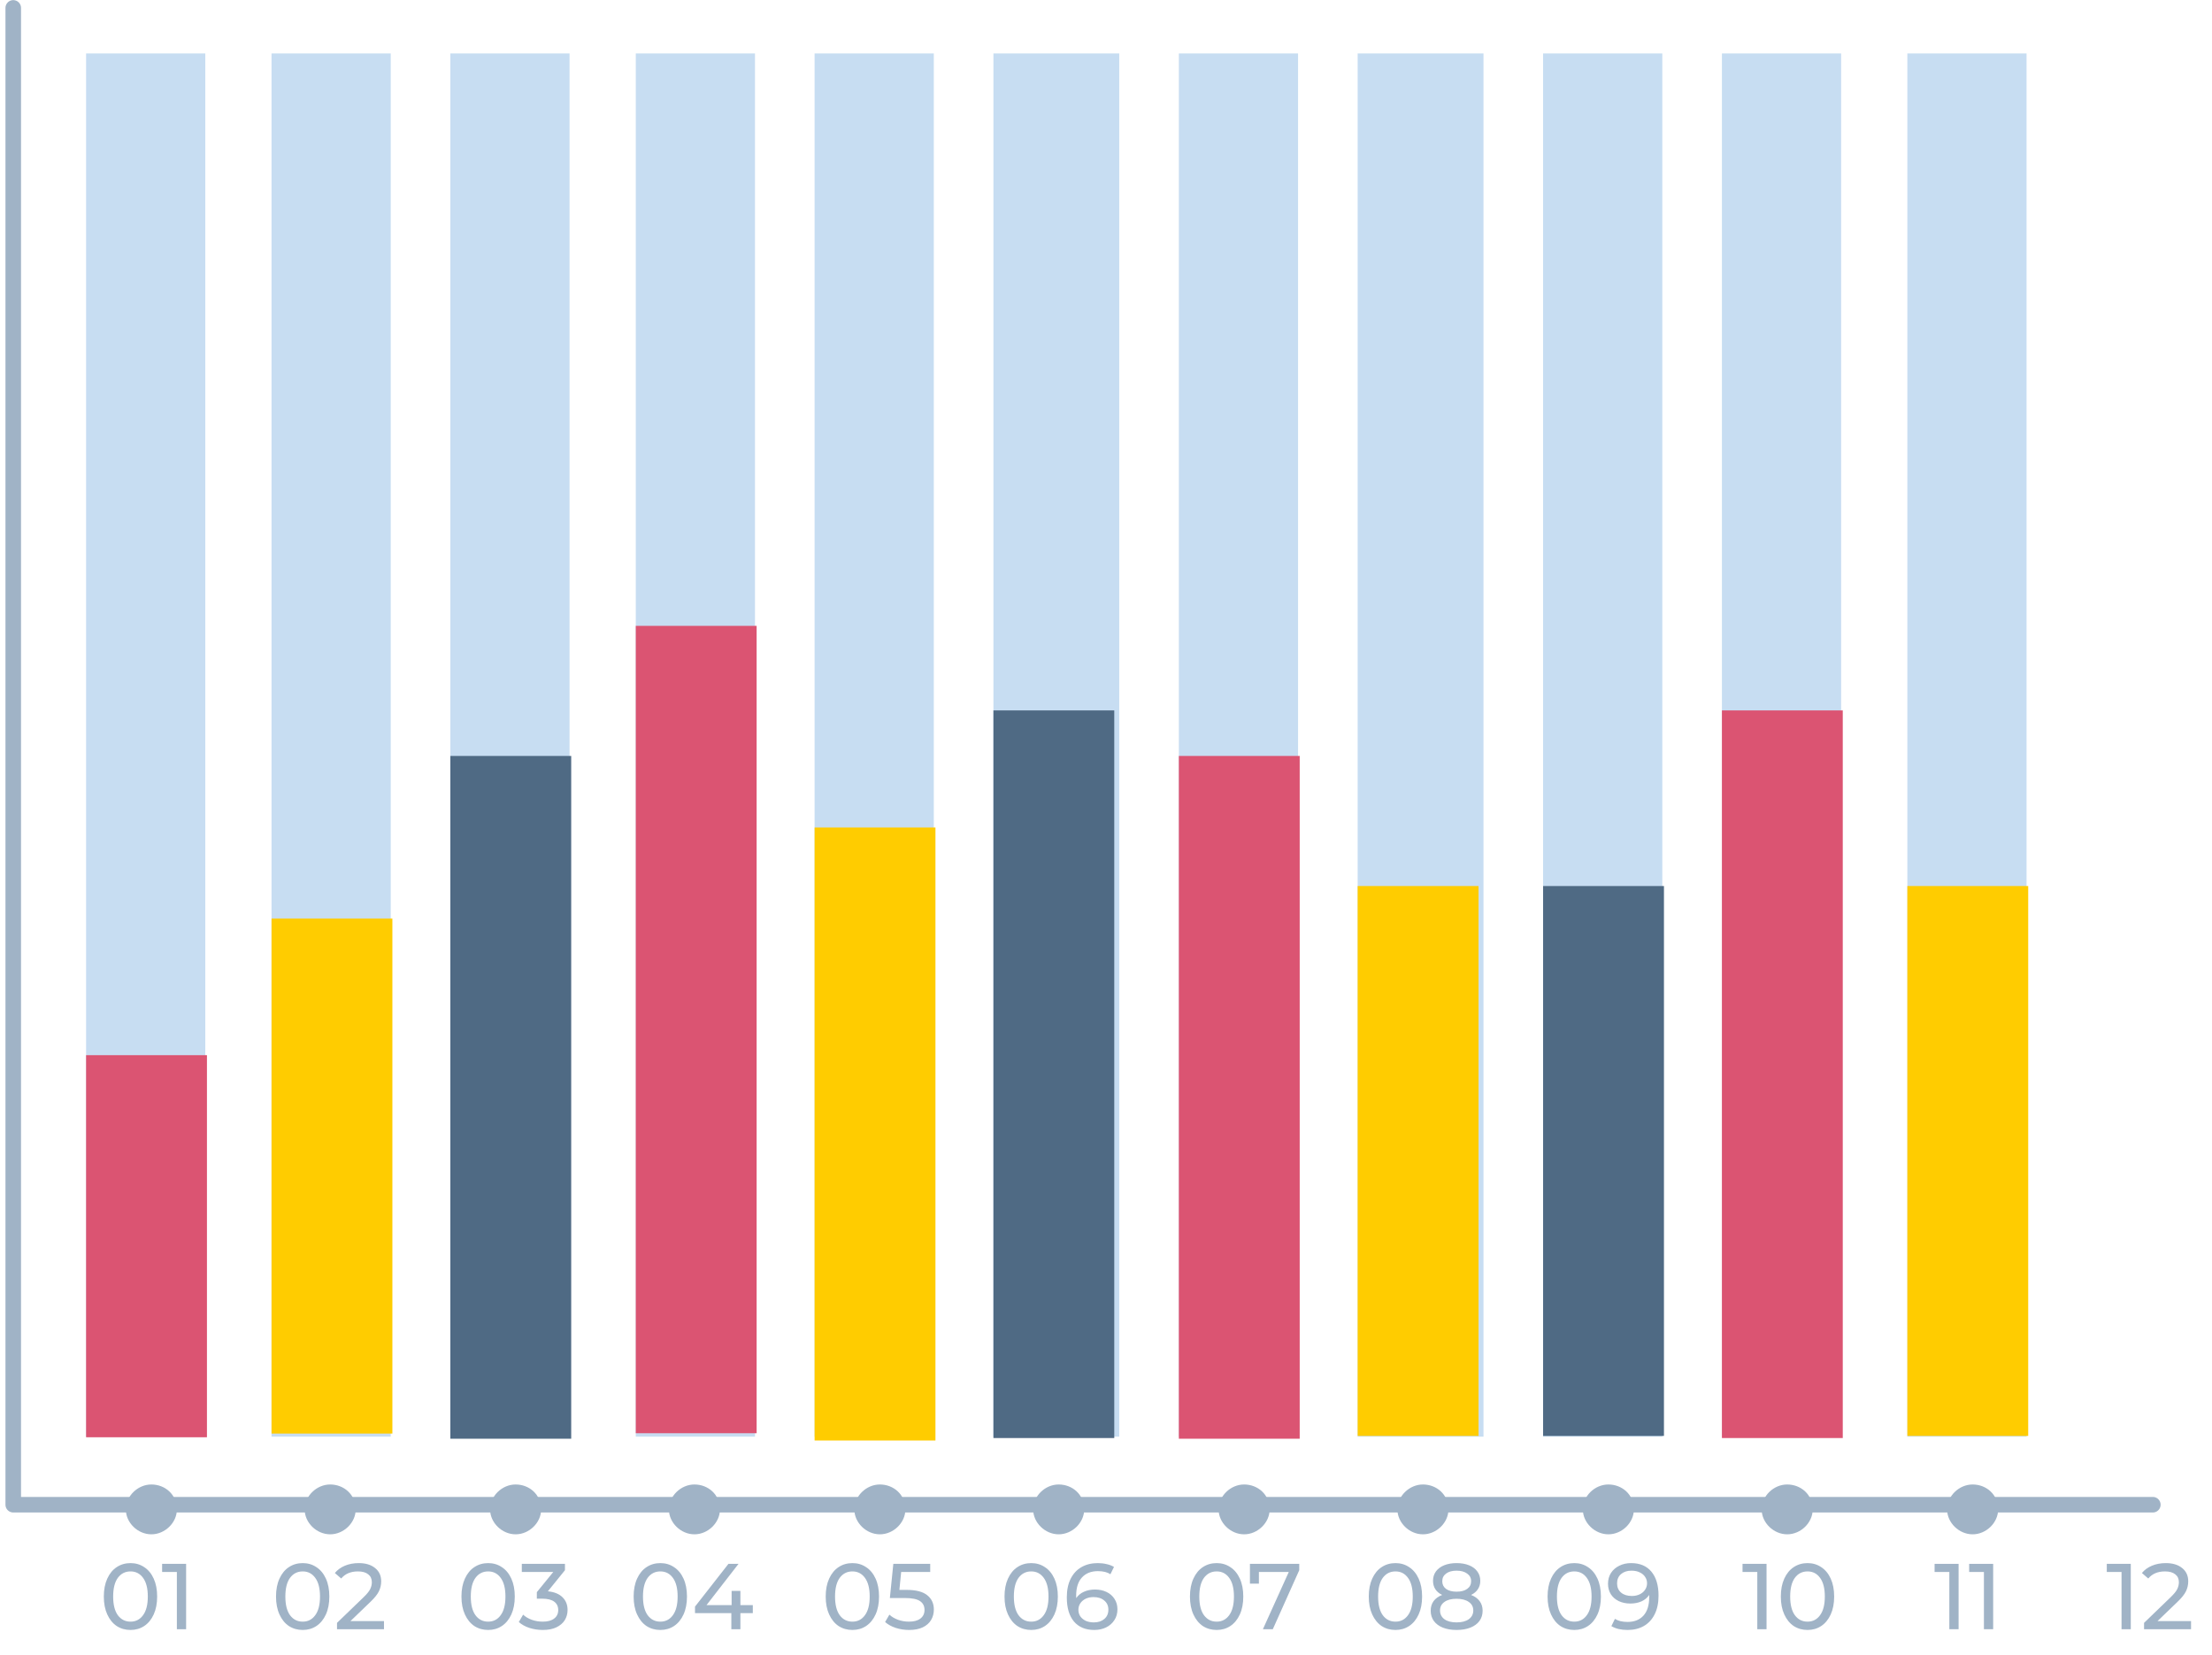<svg width="334" height="250" viewBox="0 0 334 250" fill="none" xmlns="http://www.w3.org/2000/svg">
<path d="M114 8.07H96V216.988H114V8.07Z" fill="#C7DDF2"/>
<path d="M86 8.07H68V216.988H86V8.07Z" fill="#C7DDF2"/>
<path d="M59 8.07H41V216.988H59V8.07Z" fill="#C7DDF2"/>
<path d="M31 8.07H13V216.988H31V8.07Z" fill="#C7DDF2"/>
<path d="M31.248 159.369H13V217.078H31.248V159.369Z" fill="#DB5472"/>
<path d="M59.248 138.738H41V216.52H59.248V138.738Z" fill="#FFCC00"/>
<path d="M86.248 114.176H68V217.3H86.248V114.176Z" fill="#4F6A84"/>
<path d="M114.248 94.527H96V216.469H114.248V94.527Z" fill="#DB5472"/>
<path d="M224 8.07H205V216.988H224V8.07Z" fill="#C7DDF2"/>
<path d="M196 8.07H178V216.988H196V8.07Z" fill="#C7DDF2"/>
<path d="M169 8.07H150V216.988H169V8.07Z" fill="#C7DDF2"/>
<path d="M141 8.07H123V216.988H141V8.07Z" fill="#C7DDF2"/>
<path d="M141.248 124.982H123V217.568H141.248V124.982Z" fill="#FFCC00"/>
<path d="M168.248 107.299H150V217.197H168.248V107.299Z" fill="#4F6A84"/>
<path d="M196.248 114.176H178V217.3H196.248V114.176Z" fill="#DB5472"/>
<path d="M223.248 133.824H205V216.875H223.248V133.824Z" fill="#FFCC00"/>
<path d="M306 8.07H288V216.988H306V8.07Z" fill="#C7DDF2"/>
<path d="M278 8.07H260V216.988H278V8.07Z" fill="#C7DDF2"/>
<path d="M251 8.07H233V216.988H251V8.07Z" fill="#C7DDF2"/>
<path d="M251.248 133.824H233V216.875H251.248V133.824Z" fill="#4F6A84"/>
<path d="M278.248 107.299H260V217.197H278.248V107.299Z" fill="#DB5472"/>
<path d="M306.248 133.824H288V216.875H306.248V133.824Z" fill="#FFCC00"/>
<path d="M2 1.193V227.266H325.066" stroke="#A0B3C6" stroke-width="2.35" stroke-miterlimit="10" stroke-linecap="round" stroke-linejoin="round"/>
<path d="M26.71 227.975C26.71 229.982 24.911 231.738 22.855 231.738C20.799 231.738 19 229.982 19 227.975C19 225.967 20.799 224.211 22.855 224.211C24.911 224.211 26.71 225.716 26.71 227.975Z" fill="#A0B3C6"/>
<path d="M53.71 227.975C53.71 229.982 51.911 231.738 49.855 231.738C47.799 231.738 46 229.982 46 227.975C46 225.967 47.799 224.211 49.855 224.211C51.911 224.211 53.71 225.716 53.71 227.975Z" fill="#A0B3C6"/>
<path d="M81.71 227.975C81.71 229.982 79.911 231.738 77.855 231.738C75.799 231.738 74 229.982 74 227.975C74 225.967 75.799 224.211 77.855 224.211C79.911 224.211 81.71 225.716 81.71 227.975Z" fill="#A0B3C6"/>
<path d="M108.71 227.975C108.71 229.982 106.911 231.738 104.855 231.738C102.799 231.738 101 229.982 101 227.975C101 225.967 102.799 224.211 104.855 224.211C106.911 224.211 108.71 225.716 108.71 227.975Z" fill="#A0B3C6"/>
<path d="M136.71 227.975C136.71 229.982 134.911 231.738 132.855 231.738C130.799 231.738 129 229.982 129 227.975C129 225.967 130.799 224.211 132.855 224.211C134.911 224.211 136.71 225.716 136.71 227.975Z" fill="#A0B3C6"/>
<path d="M163.71 227.975C163.71 229.982 161.911 231.738 159.855 231.738C157.799 231.738 156 229.982 156 227.975C156 225.967 157.799 224.211 159.855 224.211C161.911 224.211 163.71 225.716 163.71 227.975Z" fill="#A0B3C6"/>
<path d="M191.71 227.975C191.71 229.982 189.911 231.738 187.855 231.738C185.799 231.738 184 229.982 184 227.975C184 225.967 185.799 224.211 187.855 224.211C189.911 224.211 191.71 225.716 191.71 227.975Z" fill="#A0B3C6"/>
<path d="M218.71 227.975C218.71 229.982 216.911 231.738 214.855 231.738C212.799 231.738 211 229.982 211 227.975C211 225.967 212.799 224.211 214.855 224.211C216.911 224.211 218.71 225.716 218.71 227.975Z" fill="#A0B3C6"/>
<path d="M246.71 227.975C246.71 229.982 244.911 231.738 242.855 231.738C240.799 231.738 239 229.982 239 227.975C239 225.967 240.799 224.211 242.855 224.211C244.911 224.211 246.71 225.716 246.71 227.975Z" fill="#A0B3C6"/>
<path d="M273.71 227.975C273.71 229.982 271.911 231.738 269.855 231.738C267.799 231.738 266 229.982 266 227.975C266 225.967 267.799 224.211 269.855 224.211C271.911 224.211 273.71 225.716 273.71 227.975Z" fill="#A0B3C6"/>
<path d="M301.71 227.975C301.71 229.982 299.911 231.738 297.855 231.738C295.799 231.738 294 229.982 294 227.975C294 225.967 295.799 224.211 297.855 224.211C299.911 224.211 301.71 225.716 301.71 227.975Z" fill="#A0B3C6"/>
<path d="M19.71 246.183C18.93 246.183 18.234 245.986 17.623 245.591C17.021 245.187 16.547 244.604 16.199 243.842C15.851 243.081 15.677 242.178 15.677 241.134C15.677 240.091 15.851 239.188 16.199 238.427C16.547 237.665 17.021 237.087 17.623 236.692C18.234 236.288 18.93 236.086 19.71 236.086C20.481 236.086 21.167 236.288 21.769 236.692C22.38 237.087 22.86 237.665 23.208 238.427C23.555 239.188 23.729 240.091 23.729 241.134C23.729 242.178 23.555 243.081 23.208 243.842C22.86 244.604 22.38 245.187 21.769 245.591C21.167 245.986 20.481 246.183 19.71 246.183ZM19.71 244.928C20.5 244.928 21.13 244.604 21.6 243.955C22.079 243.306 22.319 242.366 22.319 241.134C22.319 239.903 22.079 238.963 21.6 238.314C21.13 237.665 20.5 237.341 19.71 237.341C18.911 237.341 18.272 237.665 17.792 238.314C17.322 238.963 17.087 239.903 17.087 241.134C17.087 242.366 17.322 243.306 17.792 243.955C18.272 244.604 18.911 244.928 19.71 244.928ZM28.102 236.199V246.07H26.706V237.426H24.478V236.199H28.102Z" fill="#A0B3C6"/>
<path d="M45.71 246.183C44.93 246.183 44.234 245.986 43.623 245.591C43.021 245.187 42.547 244.604 42.199 243.842C41.851 243.081 41.677 242.178 41.677 241.134C41.677 240.091 41.851 239.188 42.199 238.427C42.547 237.665 43.021 237.087 43.623 236.692C44.234 236.288 44.93 236.086 45.71 236.086C46.481 236.086 47.167 236.288 47.769 236.692C48.38 237.087 48.86 237.665 49.208 238.427C49.555 239.188 49.729 240.091 49.729 241.134C49.729 242.178 49.555 243.081 49.208 243.842C48.86 244.604 48.38 245.187 47.769 245.591C47.167 245.986 46.481 246.183 45.71 246.183ZM45.71 244.928C46.5 244.928 47.13 244.604 47.6 243.955C48.079 243.306 48.319 242.366 48.319 241.134C48.319 239.903 48.079 238.963 47.6 238.314C47.13 237.665 46.5 237.341 45.71 237.341C44.911 237.341 44.272 237.665 43.792 238.314C43.322 238.963 43.087 239.903 43.087 241.134C43.087 242.366 43.322 243.306 43.792 243.955C44.272 244.604 44.911 244.928 45.71 244.928ZM57.98 244.843V246.07H50.887V245.111L54.906 241.233C55.395 240.763 55.724 240.359 55.893 240.02C56.062 239.673 56.147 239.325 56.147 238.977C56.147 238.46 55.964 238.06 55.597 237.778C55.239 237.487 54.722 237.341 54.045 237.341C52.955 237.341 52.114 237.698 51.521 238.413L50.562 237.581C50.948 237.111 51.451 236.744 52.071 236.481C52.701 236.217 53.401 236.086 54.172 236.086C55.207 236.086 56.029 236.335 56.64 236.833C57.252 237.322 57.557 237.99 57.557 238.836C57.557 239.362 57.444 239.861 57.219 240.331C56.993 240.801 56.565 241.337 55.935 241.938L52.917 244.843H57.98Z" fill="#A0B3C6"/>
<path d="M73.71 246.183C72.93 246.183 72.234 245.986 71.623 245.591C71.021 245.187 70.547 244.604 70.199 243.842C69.851 243.081 69.677 242.178 69.677 241.134C69.677 240.091 69.851 239.188 70.199 238.427C70.547 237.665 71.021 237.087 71.623 236.692C72.234 236.288 72.93 236.086 73.71 236.086C74.481 236.086 75.167 236.288 75.769 236.692C76.38 237.087 76.86 237.665 77.208 238.427C77.555 239.188 77.729 240.091 77.729 241.134C77.729 242.178 77.555 243.081 77.208 243.842C76.86 244.604 76.38 245.187 75.769 245.591C75.167 245.986 74.481 246.183 73.71 246.183ZM73.71 244.928C74.5 244.928 75.13 244.604 75.6 243.955C76.079 243.306 76.319 242.366 76.319 241.134C76.319 239.903 76.079 238.963 75.6 238.314C75.13 237.665 74.5 237.341 73.71 237.341C72.911 237.341 72.272 237.665 71.792 238.314C71.322 238.963 71.087 239.903 71.087 241.134C71.087 242.366 71.322 243.306 71.792 243.955C72.272 244.604 72.911 244.928 73.71 244.928ZM82.725 240.345C83.693 240.439 84.431 240.74 84.939 241.247C85.447 241.746 85.7 242.385 85.7 243.165C85.7 243.729 85.559 244.242 85.277 244.702C84.995 245.154 84.572 245.516 84.008 245.788C83.453 246.052 82.772 246.183 81.963 246.183C81.258 246.183 80.581 246.08 79.933 245.873C79.284 245.657 78.753 245.36 78.339 244.984L78.988 243.87C79.326 244.19 79.759 244.449 80.285 244.646C80.811 244.834 81.371 244.928 81.963 244.928C82.697 244.928 83.265 244.773 83.67 244.463C84.083 244.152 84.29 243.725 84.29 243.179C84.29 242.634 84.088 242.211 83.684 241.91C83.279 241.609 82.668 241.459 81.85 241.459H81.061V240.472L83.543 237.426H78.79V236.199H85.305V237.158L82.725 240.345Z" fill="#A0B3C6"/>
<path d="M99.71 246.183C98.93 246.183 98.234 245.986 97.623 245.591C97.021 245.187 96.547 244.604 96.199 243.842C95.851 243.081 95.677 242.178 95.677 241.134C95.677 240.091 95.851 239.188 96.199 238.427C96.547 237.665 97.021 237.087 97.623 236.692C98.234 236.288 98.93 236.086 99.71 236.086C100.481 236.086 101.167 236.288 101.769 236.692C102.38 237.087 102.86 237.665 103.208 238.427C103.555 239.188 103.729 240.091 103.729 241.134C103.729 242.178 103.555 243.081 103.208 243.842C102.86 244.604 102.38 245.187 101.769 245.591C101.167 245.986 100.481 246.183 99.71 246.183ZM99.71 244.928C100.5 244.928 101.13 244.604 101.6 243.955C102.079 243.306 102.319 242.366 102.319 241.134C102.319 239.903 102.079 238.963 101.6 238.314C101.13 237.665 100.5 237.341 99.71 237.341C98.911 237.341 98.272 237.665 97.792 238.314C97.322 238.963 97.087 239.903 97.087 241.134C97.087 242.366 97.322 243.306 97.792 243.955C98.272 244.604 98.911 244.928 99.71 244.928ZM113.671 243.645H111.796V246.07H110.428V243.645H104.942V242.658L109.991 236.199H111.514L106.677 242.432H110.47V240.288H111.796V242.432H113.671V243.645Z" fill="#A0B3C6"/>
<path d="M128.71 246.183C127.93 246.183 127.234 245.986 126.623 245.591C126.021 245.187 125.547 244.604 125.199 243.842C124.851 243.081 124.677 242.178 124.677 241.134C124.677 240.091 124.851 239.188 125.199 238.427C125.547 237.665 126.021 237.087 126.623 236.692C127.234 236.288 127.93 236.086 128.71 236.086C129.481 236.086 130.167 236.288 130.769 236.692C131.38 237.087 131.86 237.665 132.208 238.427C132.555 239.188 132.729 240.091 132.729 241.134C132.729 242.178 132.555 243.081 132.208 243.842C131.86 244.604 131.38 245.187 130.769 245.591C130.167 245.986 129.481 246.183 128.71 246.183ZM128.71 244.928C129.5 244.928 130.13 244.604 130.6 243.955C131.079 243.306 131.319 242.366 131.319 241.134C131.319 239.903 131.079 238.963 130.6 238.314C130.13 237.665 129.5 237.341 128.71 237.341C127.911 237.341 127.272 237.665 126.792 238.314C126.322 238.963 126.087 239.903 126.087 241.134C126.087 242.366 126.322 243.306 126.792 243.955C127.272 244.604 127.911 244.928 128.71 244.928ZM136.904 240.133C138.314 240.133 139.348 240.401 140.006 240.937C140.674 241.464 141.007 242.187 141.007 243.109C141.007 243.692 140.866 244.218 140.584 244.688C140.312 245.149 139.893 245.516 139.329 245.788C138.774 246.052 138.088 246.183 137.27 246.183C136.574 246.183 135.902 246.08 135.254 245.873C134.605 245.657 134.069 245.36 133.646 244.984L134.295 243.87C134.633 244.19 135.066 244.449 135.592 244.646C136.118 244.834 136.673 244.928 137.256 244.928C137.999 244.928 138.572 244.773 138.977 244.463C139.39 244.143 139.597 243.711 139.597 243.165C139.597 242.573 139.371 242.126 138.92 241.826C138.469 241.515 137.698 241.36 136.607 241.36H134.365L134.887 236.199H140.457V237.426H136.071L135.804 240.133H136.904Z" fill="#A0B3C6"/>
<path d="M155.71 246.183C154.93 246.183 154.234 245.986 153.623 245.591C153.021 245.187 152.547 244.604 152.199 243.842C151.851 243.081 151.677 242.178 151.677 241.134C151.677 240.091 151.851 239.188 152.199 238.427C152.547 237.665 153.021 237.087 153.623 236.692C154.234 236.288 154.93 236.086 155.71 236.086C156.481 236.086 157.167 236.288 157.769 236.692C158.38 237.087 158.86 237.665 159.208 238.427C159.555 239.188 159.729 240.091 159.729 241.134C159.729 242.178 159.555 243.081 159.208 243.842C158.86 244.604 158.38 245.187 157.769 245.591C157.167 245.986 156.481 246.183 155.71 246.183ZM155.71 244.928C156.5 244.928 157.13 244.604 157.6 243.955C158.079 243.306 158.319 242.366 158.319 241.134C158.319 239.903 158.079 238.963 157.6 238.314C157.13 237.665 156.5 237.341 155.71 237.341C154.911 237.341 154.272 237.665 153.792 238.314C153.322 238.963 153.087 239.903 153.087 241.134C153.087 242.366 153.322 243.306 153.792 243.955C154.272 244.604 154.911 244.928 155.71 244.928ZM165.342 240.077C165.991 240.077 166.569 240.199 167.077 240.443C167.594 240.688 167.998 241.04 168.289 241.501C168.581 241.952 168.727 242.474 168.727 243.067C168.727 243.687 168.571 244.232 168.261 244.702C167.96 245.172 167.542 245.539 167.006 245.802C166.48 246.056 165.887 246.183 165.229 246.183C163.904 246.183 162.879 245.755 162.155 244.9C161.44 244.044 161.083 242.831 161.083 241.261C161.083 240.161 161.276 239.226 161.661 238.455C162.056 237.675 162.601 237.087 163.297 236.692C164.002 236.288 164.82 236.086 165.751 236.086C166.23 236.086 166.682 236.138 167.105 236.241C167.528 236.335 167.894 236.476 168.205 236.664L167.669 237.764C167.199 237.454 166.569 237.299 165.779 237.299C164.754 237.299 163.951 237.618 163.368 238.258C162.785 238.888 162.493 239.809 162.493 241.022C162.493 241.172 162.498 241.29 162.507 241.374C162.789 240.951 163.175 240.632 163.664 240.415C164.162 240.19 164.721 240.077 165.342 240.077ZM165.173 245.041C165.821 245.041 166.348 244.867 166.752 244.519C167.156 244.171 167.359 243.706 167.359 243.123C167.359 242.54 167.152 242.079 166.738 241.741C166.334 241.393 165.789 241.219 165.102 241.219C164.66 241.219 164.265 241.304 163.918 241.473C163.579 241.642 163.311 241.873 163.114 242.164C162.926 242.455 162.832 242.78 162.832 243.137C162.832 243.485 162.921 243.805 163.1 244.096C163.288 244.378 163.556 244.608 163.904 244.787C164.261 244.956 164.684 245.041 165.173 245.041Z" fill="#A0B3C6"/>
<path d="M183.71 246.183C182.93 246.183 182.234 245.986 181.623 245.591C181.021 245.187 180.547 244.604 180.199 243.842C179.851 243.081 179.677 242.178 179.677 241.134C179.677 240.091 179.851 239.188 180.199 238.427C180.547 237.665 181.021 237.087 181.623 236.692C182.234 236.288 182.93 236.086 183.71 236.086C184.481 236.086 185.167 236.288 185.769 236.692C186.38 237.087 186.86 237.665 187.208 238.427C187.555 239.188 187.729 240.091 187.729 241.134C187.729 242.178 187.555 243.081 187.208 243.842C186.86 244.604 186.38 245.187 185.769 245.591C185.167 245.986 184.481 246.183 183.71 246.183ZM183.71 244.928C184.5 244.928 185.13 244.604 185.6 243.955C186.079 243.306 186.319 242.366 186.319 241.134C186.319 239.903 186.079 238.963 185.6 238.314C185.13 237.665 184.5 237.341 183.71 237.341C182.911 237.341 182.272 237.665 181.792 238.314C181.322 238.963 181.087 239.903 181.087 241.134C181.087 242.366 181.322 243.306 181.792 243.955C182.272 244.604 182.911 244.928 183.71 244.928ZM196.179 236.199V237.158L192.188 246.07H190.693L194.599 237.426H190.087V239.188H188.733V236.199H196.179Z" fill="#A0B3C6"/>
<path d="M210.71 246.183C209.93 246.183 209.234 245.986 208.623 245.591C208.021 245.187 207.547 244.604 207.199 243.842C206.851 243.081 206.677 242.178 206.677 241.134C206.677 240.091 206.851 239.188 207.199 238.427C207.547 237.665 208.021 237.087 208.623 236.692C209.234 236.288 209.93 236.086 210.71 236.086C211.481 236.086 212.167 236.288 212.769 236.692C213.38 237.087 213.86 237.665 214.208 238.427C214.555 239.188 214.729 240.091 214.729 241.134C214.729 242.178 214.555 243.081 214.208 243.842C213.86 244.604 213.38 245.187 212.769 245.591C212.167 245.986 211.481 246.183 210.71 246.183ZM210.71 244.928C211.5 244.928 212.13 244.604 212.6 243.955C213.079 243.306 213.319 242.366 213.319 241.134C213.319 239.903 213.079 238.963 212.6 238.314C212.13 237.665 211.5 237.341 210.71 237.341C209.911 237.341 209.272 237.665 208.792 238.314C208.322 238.963 208.087 239.903 208.087 241.134C208.087 242.366 208.322 243.306 208.792 243.955C209.272 244.604 209.911 244.928 210.71 244.928ZM222.119 240.895C222.683 241.111 223.115 241.421 223.416 241.826C223.717 242.23 223.868 242.714 223.868 243.278C223.868 243.87 223.708 244.387 223.388 244.829C223.068 245.262 222.612 245.596 222.02 245.831C221.428 246.066 220.732 246.183 219.933 246.183C219.143 246.183 218.452 246.066 217.86 245.831C217.277 245.596 216.826 245.262 216.506 244.829C216.186 244.387 216.027 243.87 216.027 243.278C216.027 242.714 216.172 242.23 216.464 241.826C216.765 241.421 217.197 241.111 217.761 240.895C217.31 240.679 216.967 240.392 216.732 240.035C216.497 239.677 216.379 239.254 216.379 238.765C216.379 238.22 216.525 237.745 216.816 237.341C217.117 236.937 217.536 236.626 218.071 236.41C218.607 236.194 219.228 236.086 219.933 236.086C220.648 236.086 221.273 236.194 221.809 236.41C222.354 236.626 222.772 236.937 223.064 237.341C223.365 237.745 223.515 238.22 223.515 238.765C223.515 239.245 223.393 239.668 223.148 240.035C222.913 240.392 222.57 240.679 222.119 240.895ZM219.933 237.228C219.265 237.228 218.739 237.374 218.354 237.665C217.968 237.947 217.775 238.333 217.775 238.822C217.775 239.311 217.963 239.696 218.339 239.978C218.725 240.26 219.256 240.401 219.933 240.401C220.619 240.401 221.155 240.26 221.541 239.978C221.936 239.696 222.133 239.311 222.133 238.822C222.133 238.333 221.931 237.947 221.527 237.665C221.132 237.374 220.601 237.228 219.933 237.228ZM219.933 245.041C220.713 245.041 221.329 244.881 221.78 244.561C222.232 244.232 222.457 243.79 222.457 243.236C222.457 242.69 222.232 242.263 221.78 241.952C221.329 241.633 220.713 241.473 219.933 241.473C219.153 241.473 218.542 241.633 218.1 241.952C217.658 242.263 217.437 242.69 217.437 243.236C217.437 243.79 217.658 244.232 218.1 244.561C218.542 244.881 219.153 245.041 219.933 245.041Z" fill="#A0B3C6"/>
<path d="M237.71 246.183C236.93 246.183 236.234 245.986 235.623 245.591C235.021 245.187 234.547 244.604 234.199 243.842C233.851 243.081 233.677 242.178 233.677 241.134C233.677 240.091 233.851 239.188 234.199 238.427C234.547 237.665 235.021 237.087 235.623 236.692C236.234 236.288 236.93 236.086 237.71 236.086C238.481 236.086 239.167 236.288 239.769 236.692C240.38 237.087 240.86 237.665 241.208 238.427C241.555 239.188 241.729 240.091 241.729 241.134C241.729 242.178 241.555 243.081 241.208 243.842C240.86 244.604 240.38 245.187 239.769 245.591C239.167 245.986 238.481 246.183 237.71 246.183ZM237.71 244.928C238.5 244.928 239.13 244.604 239.6 243.955C240.079 243.306 240.319 242.366 240.319 241.134C240.319 239.903 240.079 238.963 239.6 238.314C239.13 237.665 238.5 237.341 237.71 237.341C236.911 237.341 236.272 237.665 235.792 238.314C235.322 238.963 235.087 239.903 235.087 241.134C235.087 242.366 235.322 243.306 235.792 243.955C236.272 244.604 236.911 244.928 237.71 244.928ZM246.284 236.086C247.61 236.086 248.63 236.514 249.344 237.369C250.068 238.225 250.43 239.438 250.43 241.008C250.43 242.108 250.233 243.048 249.838 243.828C249.453 244.599 248.907 245.187 248.202 245.591C247.506 245.986 246.693 246.183 245.763 246.183C245.283 246.183 244.832 246.136 244.409 246.042C243.986 245.939 243.619 245.793 243.309 245.605L243.845 244.505C244.324 244.815 244.959 244.97 245.748 244.97C246.773 244.97 247.572 244.655 248.146 244.025C248.729 243.386 249.02 242.46 249.02 241.247V240.895C248.738 241.318 248.348 241.642 247.85 241.868C247.351 242.084 246.792 242.192 246.171 242.192C245.523 242.192 244.94 242.07 244.423 241.826C243.915 241.581 243.516 241.233 243.224 240.782C242.942 240.321 242.801 239.795 242.801 239.202C242.801 238.582 242.951 238.037 243.252 237.567C243.563 237.097 243.981 236.735 244.507 236.481C245.034 236.217 245.626 236.086 246.284 236.086ZM246.411 241.05C246.853 241.05 247.248 240.965 247.596 240.796C247.944 240.627 248.212 240.396 248.4 240.105C248.597 239.814 248.696 239.489 248.696 239.132C248.696 238.784 248.602 238.469 248.414 238.187C248.235 237.896 247.967 237.665 247.61 237.496C247.262 237.317 246.839 237.228 246.341 237.228C245.692 237.228 245.166 237.402 244.761 237.75C244.366 238.098 244.169 238.563 244.169 239.146C244.169 239.729 244.371 240.194 244.775 240.542C245.18 240.881 245.725 241.05 246.411 241.05Z" fill="#A0B3C6"/>
<path d="M266.737 236.199V246.07H265.341V237.426H263.113V236.199H266.737ZM272.93 246.183C272.149 246.183 271.454 245.986 270.843 245.591C270.241 245.187 269.766 244.604 269.418 243.842C269.07 243.081 268.896 242.178 268.896 241.134C268.896 240.091 269.07 239.188 269.418 238.427C269.766 237.665 270.241 237.087 270.843 236.692C271.454 236.288 272.149 236.086 272.93 236.086C273.701 236.086 274.387 236.288 274.989 236.692C275.6 237.087 276.079 237.665 276.427 238.427C276.775 239.188 276.949 240.091 276.949 241.134C276.949 242.178 276.775 243.081 276.427 243.842C276.079 244.604 275.6 245.187 274.989 245.591C274.387 245.986 273.701 246.183 272.93 246.183ZM272.93 244.928C273.719 244.928 274.349 244.604 274.819 243.955C275.299 243.306 275.539 242.366 275.539 241.134C275.539 239.903 275.299 238.963 274.819 238.314C274.349 237.665 273.719 237.341 272.93 237.341C272.131 237.341 271.491 237.665 271.012 238.314C270.542 238.963 270.307 239.903 270.307 241.134C270.307 242.366 270.542 243.306 271.012 243.955C271.491 244.604 272.131 244.928 272.93 244.928Z" fill="#A0B3C6"/>
<path d="M295.737 236.199V246.07H294.341V237.426H292.113V236.199H295.737ZM300.957 236.199V246.07H299.561V237.426H297.332V236.199H300.957Z" fill="#A0B3C6"/>
<path d="M321.737 236.199V246.07H320.341V237.426H318.113V236.199H321.737ZM330.835 244.843V246.07H323.741V245.111L327.76 241.233C328.249 240.763 328.578 240.359 328.748 240.02C328.917 239.673 329.001 239.325 329.001 238.977C329.001 238.46 328.818 238.06 328.451 237.778C328.094 237.487 327.577 237.341 326.9 237.341C325.81 237.341 324.968 237.698 324.376 238.413L323.417 237.581C323.802 237.111 324.305 236.744 324.926 236.481C325.556 236.217 326.256 236.086 327.027 236.086C328.061 236.086 328.884 236.335 329.495 236.833C330.106 237.322 330.412 237.99 330.412 238.836C330.412 239.362 330.299 239.861 330.073 240.331C329.848 240.801 329.42 241.337 328.79 241.938L325.772 244.843H330.835Z" fill="#A0B3C6"/>
</svg>
